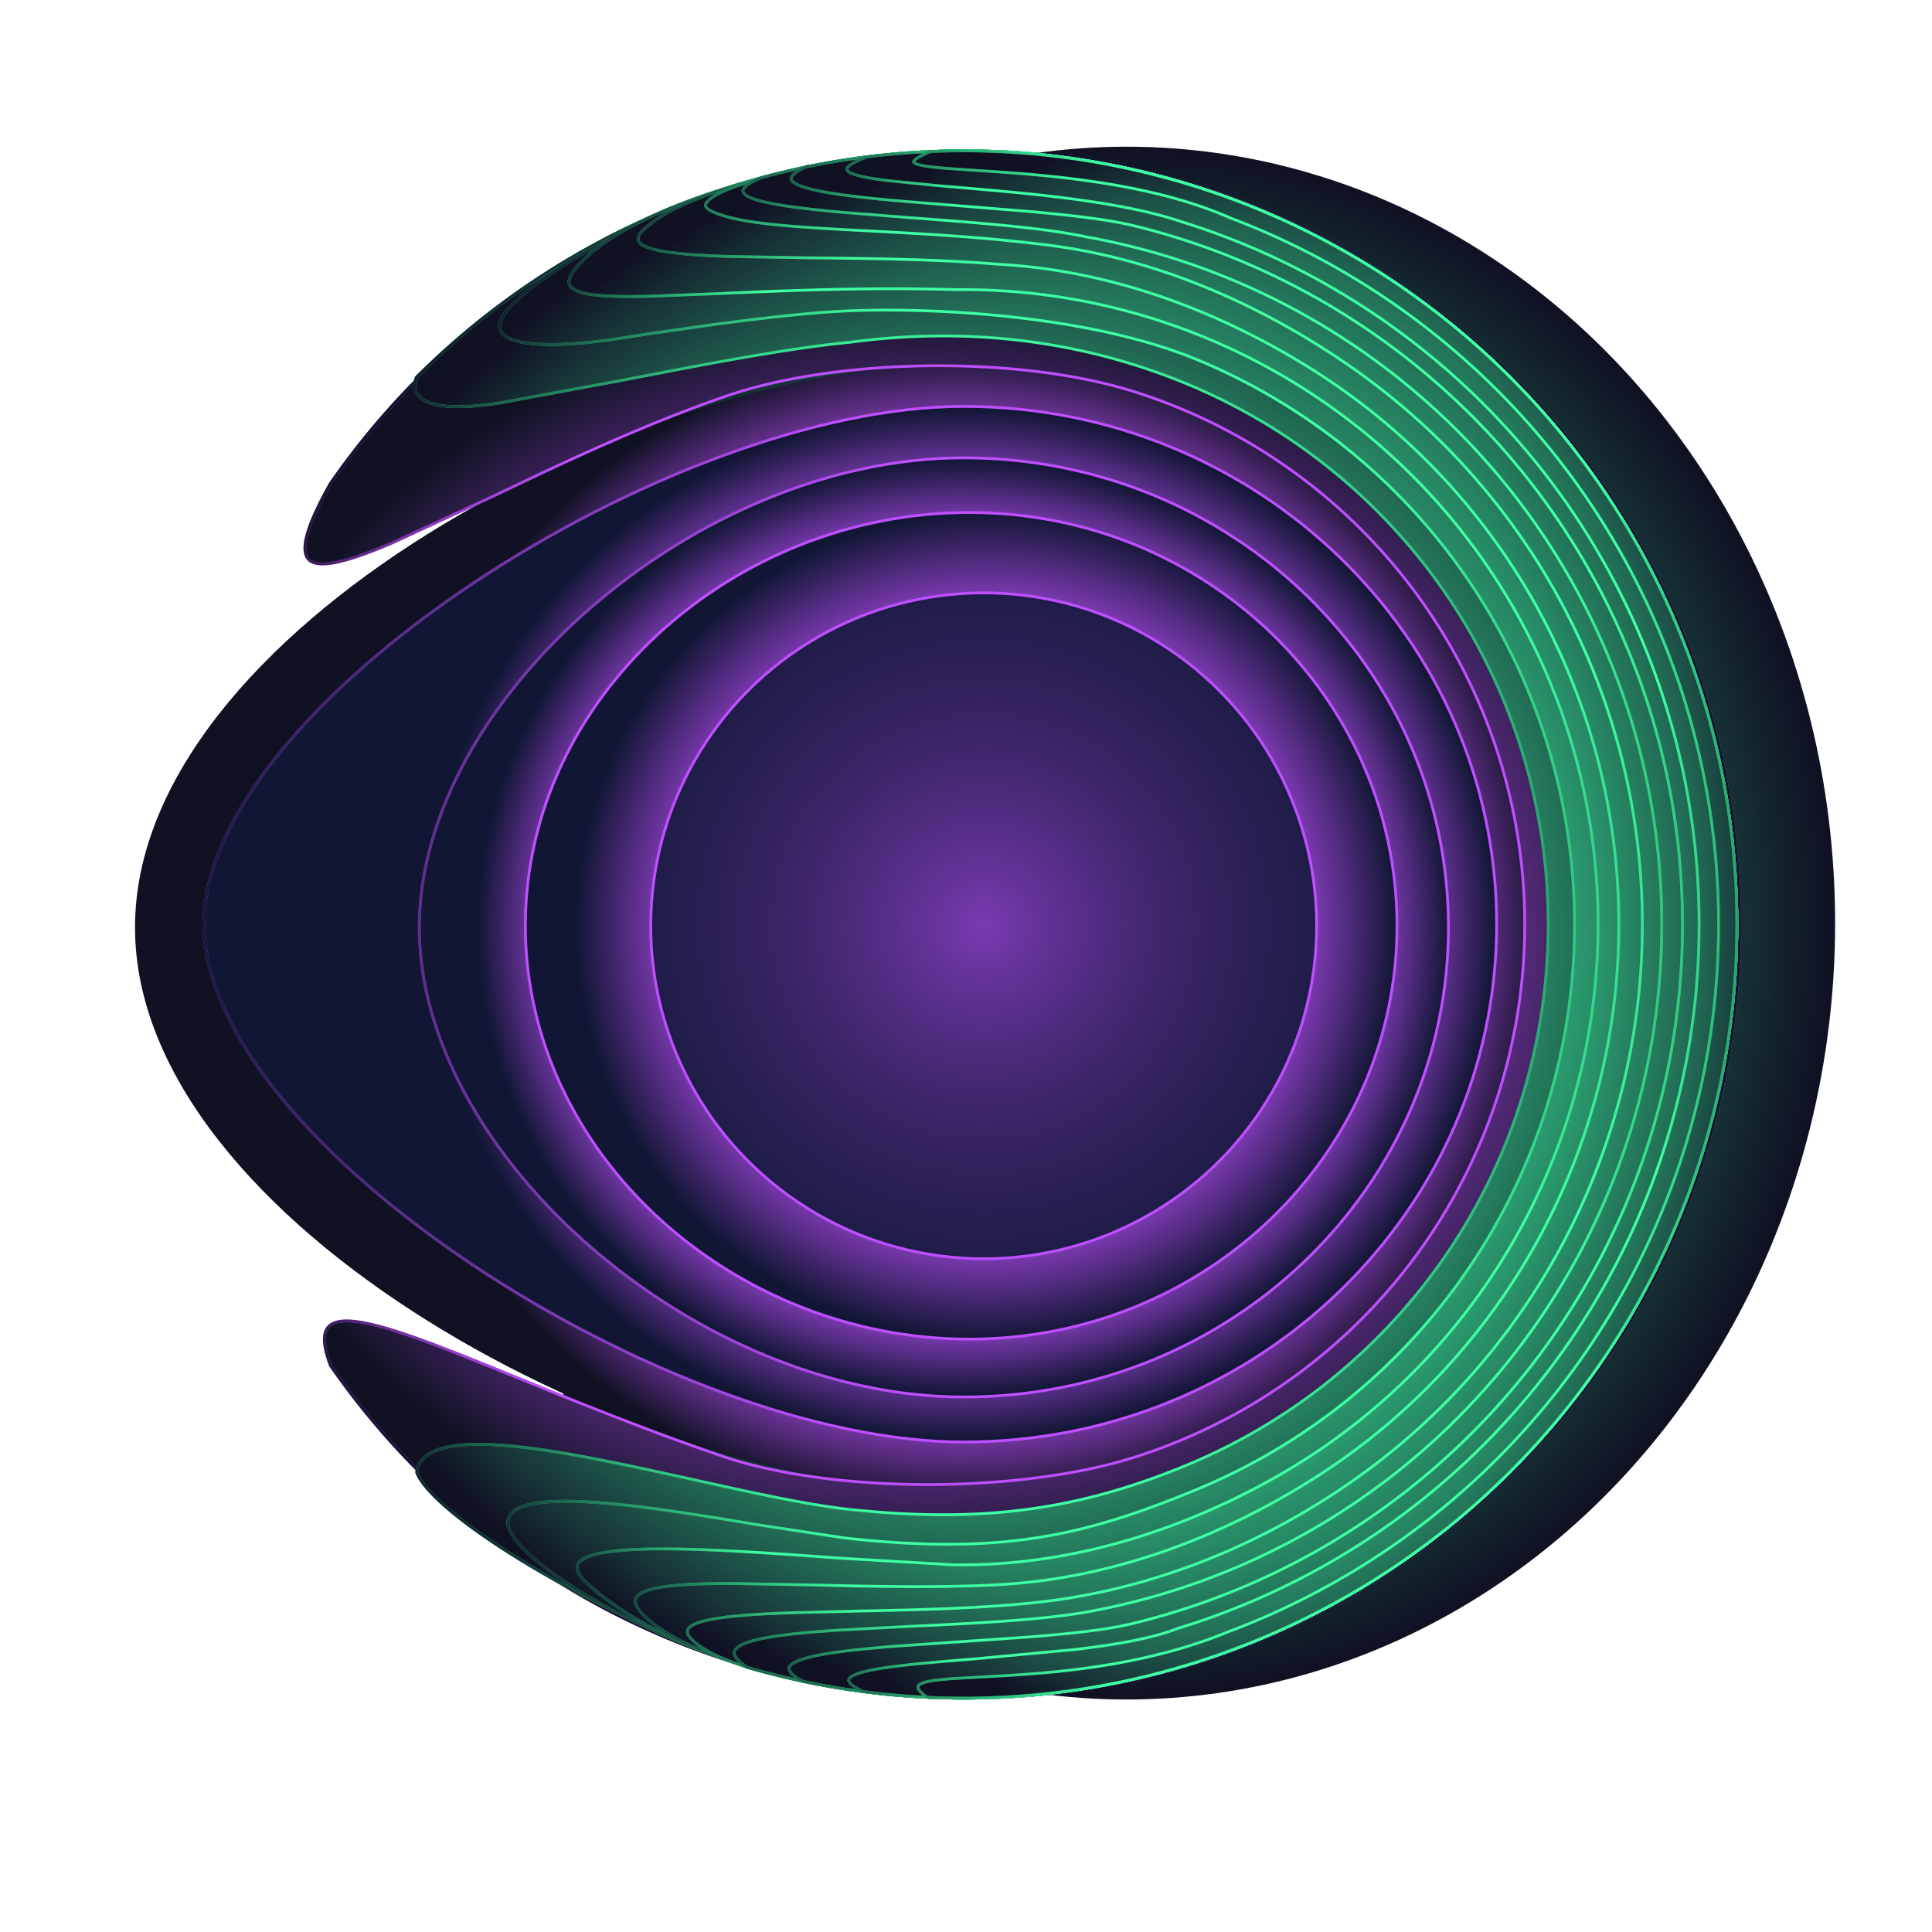 <?xml version="1.0" encoding="UTF-8"?> <svg xmlns="http://www.w3.org/2000/svg" xmlns:xlink="http://www.w3.org/1999/xlink" xmlns:v="https://vecta.io/nano" width="698" height="698" fill="none"><style><![CDATA[.B{stroke:#3effa5}.C{stroke:#be4ffe}]]></style><ellipse cx="407" cy="333.5" rx="256" ry="280.5" fill="url(#A)"></ellipse><path d="M556.31 335.064c0 112.569-93.733 203.825-209.359 203.825S48.779 442.34 48.779 335.064s182.547-203.826 298.172-203.826S556.31 222.494 556.31 335.064z" fill="url(#B)"></path><use xlink:href="#c" fill="#101224"></use><use xlink:href="#c" fill="url(#C)"></use><use xlink:href="#c" class="C"></use><use xlink:href="#c" stroke="url(#D)"></use><use xlink:href="#d" fill="#101b3e"></use><use xlink:href="#d" fill="url(#E)"></use><use xlink:href="#d" class="C"></use><use xlink:href="#d" stroke="url(#F)"></use><path d="M504.708 334.482c0 82.452-69.177 149.321-154.547 149.321-85.394 0-160.353-66.892-160.353-149.321s74.959-149.32 160.353-149.32c85.37 0 154.547 66.869 154.547 149.32z" fill="url(#G)" class="C"></path><circle cx="355.388" cy="334.483" r="120.285" fill="#101b3e"></circle><circle cx="355.388" cy="334.483" r="120.285" fill="url(#H)" fill-opacity=".6"></circle><circle cx="355.388" cy="334.483" r="120.285" class="C"></circle><use xlink:href="#e" fill="url(#I)"></use><use xlink:href="#e" class="C"></use><use xlink:href="#e" stroke="url(#J)"></use><use xlink:href="#f" fill="url(#K)"></use><use xlink:href="#f" class="B"></use><use xlink:href="#f" stroke="url(#L)"></use><use xlink:href="#g" fill="url(#M)"></use><use xlink:href="#g" class="B"></use><use xlink:href="#g" stroke="url(#N)"></use><use xlink:href="#h" fill="url(#O)"></use><use xlink:href="#h" class="B"></use><use xlink:href="#h" stroke="url(#P)"></use><use xlink:href="#i" fill="url(#Q)"></use><use xlink:href="#i" class="B"></use><use xlink:href="#i" stroke="url(#R)"></use><use xlink:href="#j" fill="url(#S)"></use><use xlink:href="#j" class="B"></use><use xlink:href="#j" stroke="url(#T)"></use><use xlink:href="#k" fill="url(#U)"></use><use xlink:href="#k" class="B"></use><use xlink:href="#k" stroke="url(#V)"></use><use xlink:href="#l" fill="url(#W)"></use><use xlink:href="#l" class="B"></use><use xlink:href="#l" stroke="url(#X)"></use><use xlink:href="#m" fill="url(#Y)"></use><use xlink:href="#m" class="B"></use><use xlink:href="#m" stroke="url(#Z)"></use><use xlink:href="#n" fill="url(#a)"></use><use xlink:href="#n" class="B"></use><use xlink:href="#n" stroke="url(#b)"></use><defs><radialGradient id="A" cx="0" cy="0" r="1" gradientTransform="translate(407 333.5) rotate(90) scale(298.169 272.126)" xlink:href="#o"><stop stop-color="#3effa5"></stop><stop offset=".931" stop-color="#101224"></stop></radialGradient><radialGradient id="B" cx="0" cy="0" r="1" gradientTransform="translate(346.951 335.064) scale(209.358 209.587)" xlink:href="#o"><stop offset=".79" stop-color="#be4ffe"></stop><stop offset="1" stop-color="#101224"></stop></radialGradient><radialGradient id="C" cx="0" cy="0" r="1" gradientTransform="matrix(1.1485105076443622e-14,187.566,-193.069,1.1822066643229017e-14,348.142,333.902)" xlink:href="#o"><stop offset=".79" stop-color="#be4ffe"></stop><stop offset="1" stop-color="#101633"></stop></radialGradient><radialGradient id="D" cx="0" cy="0" r="1" gradientTransform="matrix(272.928,0,0,340.527,73.168,333.902)" xlink:href="#o"><stop stop-color="#101633"></stop><stop offset="1" stop-color="#101633" stop-opacity="0"></stop></radialGradient><radialGradient id="E" cx="0" cy="0" r="1" gradientTransform="matrix(1.0418376482046321e-14,170.145,-175.567,1.0750378229295168e-14,348.223,335.063)" xlink:href="#o"><stop offset=".79" stop-color="#be4ffe"></stop><stop offset="1" stop-color="#101633"></stop></radialGradient><radialGradient id="F" cx="0" cy="0" r="1" gradientTransform="matrix(344.935,0,0,490.123,1.162,335.063)" xlink:href="#o"><stop stop-color="#101633"></stop><stop offset="1" stop-color="#101633" stop-opacity="0"></stop></radialGradient><radialGradient id="G" cx="0" cy="0" r="1" gradientTransform="translate(356.441 334.482) rotate(90) scale(149.82 148.767)" xlink:href="#o"><stop offset=".671" stop-color="#be4ffe"></stop><stop offset="1" stop-color="#101633"></stop></radialGradient><radialGradient id="H" cx="0" cy="0" r="1" gradientTransform="translate(355.388 334.483) rotate(90) scale(205.567)" xlink:href="#o"><stop stop-color="#be4ffe"></stop><stop offset="1" stop-opacity="0"></stop></radialGradient><radialGradient id="I" cx="0" cy="0" r="1" gradientTransform="translate(333.523 339.837) scale(280.429 243.647)" xlink:href="#o"><stop offset=".499" stop-color="#be4ffe"></stop><stop offset=".945" stop-color="#101224"></stop></radialGradient><radialGradient id="J" cx="0" cy="0" r="1" gradientTransform="matrix(285.999,0,0,263.824,343,336.951)" xlink:href="#o"><stop offset=".801" stop-opacity="0"></stop><stop offset="1" stop-color="#101329"></stop></radialGradient><radialGradient id="K" cx="0" cy="0" r="1" gradientTransform="translate(353 339.837) scale(275)" xlink:href="#o"><stop offset=".462" stop-color="#3effa5"></stop><stop offset="1" stop-color="#101224"></stop></radialGradient><radialGradient id="L" cx="0" cy="0" r="1" gradientTransform="matrix(263.44,0,0,309.431,349.56,336.951)" xlink:href="#o"><stop offset=".679" stop-opacity="0"></stop><stop offset="1" stop-color="#101329"></stop></radialGradient><radialGradient id="M" cx="0" cy="0" r="1" gradientTransform="translate(368 339.837) scale(286 288.057)" xlink:href="#o"><stop offset=".483" stop-color="#3effa5"></stop><stop offset="1" stop-color="#101224"></stop></radialGradient><radialGradient id="N" cx="0" cy="0" r="1" gradientTransform="matrix(260.602,0,0,327.05,367.398,336.951)" xlink:href="#o"><stop offset=".706" stop-opacity="0"></stop><stop offset="1" stop-color="#101329"></stop></radialGradient><radialGradient id="O" cx="0" cy="0" r="1" gradientTransform="translate(379 339.837) scale(274.5 292.874)" xlink:href="#o"><stop offset=".509" stop-color="#3effa5"></stop><stop offset="1" stop-color="#101224"></stop></radialGradient><radialGradient id="P" cx="0" cy="0" r="1" gradientTransform="matrix(250,0,0,332.354,371.5,334)" xlink:href="#o"><stop offset=".784" stop-opacity="0"></stop><stop offset="1" stop-color="#101329"></stop></radialGradient><radialGradient id="Q" cx="0" cy="0" r="1" gradientTransform="translate(387.04 339.837) scale(264.96 299.569)" xlink:href="#o"><stop offset=".509" stop-color="#3effa5"></stop><stop offset="1" stop-color="#101224"></stop></radialGradient><radialGradient id="R" cx="0" cy="0" r="1" gradientTransform="matrix(251,0,0,353.602,388.5,334)" xlink:href="#o"><stop offset=".751" stop-opacity="0"></stop><stop offset="1" stop-color="#101329"></stop></radialGradient><radialGradient id="S" cx="0" cy="0" r="1" gradientTransform="translate(398.381 339.672) scale(255.619 303.086)" xlink:href="#o"><stop offset=".509" stop-color="#3effa5"></stop><stop offset="1" stop-color="#101224"></stop></radialGradient><radialGradient id="T" cx="0" cy="0" r="1" gradientTransform="matrix(256,0,0,378.212,398.5,333.839)" xlink:href="#o"><stop offset=".729" stop-opacity="0"></stop><stop offset="1" stop-color="#101329"></stop></radialGradient><radialGradient id="U" cx="0" cy="0" r="1" gradientTransform="translate(408.627 339.837) scale(244.873 304.212)" xlink:href="#o"><stop offset=".509" stop-color="#3effa5"></stop><stop offset="1" stop-color="#101224"></stop></radialGradient><radialGradient id="V" cx="0" cy="0" r="1" gradientTransform="matrix(244.577,0,0,378.594,408.741,333.998)" xlink:href="#o"><stop offset=".721" stop-opacity="0"></stop><stop offset="1" stop-color="#101329"></stop></radialGradient><radialGradient id="W" cx="0" cy="0" r="1" gradientTransform="translate(420.554 339.837) scale(233.946 307.348)" xlink:href="#o"><stop offset=".509" stop-color="#3effa5"></stop><stop offset="1" stop-color="#101224"></stop></radialGradient><radialGradient id="X" cx="0" cy="0" r="1" gradientTransform="matrix(231.279,0,0,378.594,420.662,333.998)" xlink:href="#o"><stop offset=".752" stop-opacity="0"></stop><stop offset="1" stop-color="#101329"></stop></radialGradient><radialGradient id="Y" cx="0" cy="0" r="1" gradientTransform="translate(433.163 339.837) scale(220.836 308.901)" xlink:href="#o"><stop offset=".509" stop-color="#3effa5"></stop><stop offset="1" stop-color="#101224"></stop></radialGradient><radialGradient id="Z" cx="0" cy="0" r="1" gradientTransform="matrix(217.221,0,0,378.594,433.265,333.998)" xlink:href="#o"><stop offset=".795" stop-opacity="0"></stop><stop offset="1" stop-color="#101329"></stop></radialGradient><radialGradient id="a" cx="0" cy="0" r="1" gradientTransform="translate(447.748 339.837) scale(199.752 302.016)" xlink:href="#o"><stop offset=".509" stop-color="#3effa5"></stop><stop offset="1" stop-color="#101224"></stop></radialGradient><radialGradient id="b" cx="0" cy="0" r="1" gradientTransform="matrix(227.158,0,0,427.948,447.842,333.998)" xlink:href="#o"><stop offset=".679" stop-opacity="0"></stop><stop offset="1" stop-color="#101329"></stop></radialGradient><path id="c" d="M540.711 333.902c0 103.3-86.202 187.065-192.569 187.065-53.178 0-121.825-26.947-177.196-63.865-27.678-18.454-52.012-39.382-69.421-60.647-17.417-21.276-27.857-42.832-27.857-62.553s10.439-41.278 27.857-62.553c17.409-21.266 41.743-42.193 69.421-60.648 55.371-36.917 124.018-63.865 177.196-63.865 106.367 0 192.569 83.766 192.569 187.066z"></path><path id="d" d="M523.291 335.063c0 93.677-78.366 169.645-175.068 169.645-48.338 0-97.536-21.862-134.654-54.028-37.126-32.173-62.087-74.583-62.087-115.617s24.961-83.444 62.087-115.617c37.118-32.167 86.316-54.028 134.654-54.028 96.702 0 175.068 75.967 175.068 169.645z"></path><path id="e" d="M258.356 598.393a279.49 279.49 0 0 1-138.929-104.968c-1.911-5.007-2.539-8.671-2.089-11.22.224-1.266.712-2.246 1.434-2.989s1.713-1.281 2.986-1.609c2.565-.661 6.202-.458 10.859.502 4.642.956 10.238 2.65 16.691 4.912 10.65 3.734 23.588 8.998 38.362 15.01l9.639 3.917c18.818 7.625 40.173 16.095 63.227 23.999 20.358 6.979 47.302 10.358 74.264 10.392s53.99-3.277 74.521-9.706a201.85 201.85 0 0 0 102.358-73.127c25.459-34.656 39.185-76.537 39.178-119.54a201.85 201.85 0 0 0-39.218-119.526c-25.47-34.648-61.34-60.256-102.382-73.093-20.535-6.423-47.065-9.476-73.529-9.185s-52.904 3.928-73.256 10.913c-23.064 7.916-46.017 18.126-66.855 27.901l-19.713 9.365-34.473 15.948c-7.311 3.097-13.574 5.396-18.553 6.572-2.489.588-4.639.891-6.427.878s-3.179-.341-4.183-.976c-1.938-1.227-2.694-3.796-1.634-8.43 1.054-4.605 3.865-11.035 8.718-19.651 33.936-48.916 82.604-85.718 138.915-105.045a279.5 279.5 0 0 1 174.167-2.393c56.829 17.774 106.496 53.232 141.763 101.207A279.5 279.5 0 0 1 628.5 333.953c.01 59.544-18.996 117.534-54.247 165.521a279.51 279.51 0 0 1-141.73 101.255c-56.822 17.793-117.842 16.975-174.167-2.336z"></path><path id="f" d="M150.391 136.384l.036-.083A279.5 279.5 0 0 1 454.96 75.776c51.072 21.155 94.724 56.979 125.436 102.942a279.5 279.5 0 0 1 0 310.564c-30.712 45.964-74.364 81.788-125.436 102.942s-107.27 26.69-161.488 15.906c-27.087-5.388-61.131-19.768-89.286-35.186-14.075-7.708-26.662-15.666-36.162-22.878-4.75-3.607-8.72-7.02-11.715-10.116-2.954-3.053-4.925-5.763-5.786-8.017.47-3.263 2.378-5.617 5.529-7.241 3.215-1.657 7.708-2.543 13.22-2.804 11.017-.52 25.898 1.464 42.23 4.5 12.765 2.373 26.387 5.383 39.707 8.325l11.044 2.43c16.691 3.643 32.367 6.859 44.558 8.16 48.713 5.202 83.46-.04 122.072-16.034 38.621-15.997 71.63-43.087 94.855-77.845s35.62-75.621 35.62-117.424a211.36 211.36 0 0 0-35.62-117.424c-23.225-34.758-56.234-61.848-94.855-77.845-38.613-15.994-79.862-20.737-122.076-15.034-17.458 1.656-40.816 5.814-63.855 10.202l-18.87 3.638-43.161 7.969c-9.725 1.553-16.483 1.7-21.149 1.065s-7.189-2.047-8.516-3.56c-1.319-1.504-1.523-3.184-1.391-4.515.067-.666.218-1.239.352-1.644a6.52 6.52 0 0 1 .174-.468z"></path><path id="g" d="M225.42 122.006l-.007.002.087.492-.087-.492h-.002l-.006.001-.023.004-.096.017-.374.063-1.424.229-5.091.723c-4.219.545-9.843 1.141-15.478 1.346-5.645.205-11.262.017-15.483-.988-2.112-.503-3.834-1.201-5.033-2.124-1.183-.911-1.848-2.03-1.904-3.422-.055-1.385.727-3.185 2.397-5.345 1.655-2.142 4.121-4.559 7.287-7.16 6.329-5.201 15.395-11.091 26.187-16.935 21.583-11.688 50.004-23.156 77.102-28.546A279.5 279.5 0 0 1 454.96 75.776c51.072 21.155 94.724 56.979 125.436 102.942a279.51 279.51 0 0 1 0 310.564c-30.712 45.964-74.364 81.788-125.436 102.942s-107.27 26.69-161.488 15.906c-27.098-5.391-54.643-16.588-75.41-28.138-10.384-5.775-19.057-11.629-25.127-16.878-3.036-2.625-5.407-5.088-7.016-7.302-1.617-2.227-2.419-4.143-2.419-5.688 0-2.199 1.218-3.864 3.579-5.099 2.385-1.247 5.876-2.017 10.245-2.386 8.726-.739 20.745.133 33.867 1.739 13.113 1.605 27.291 3.938 40.325 6.109l2.16.36 31.279 4.774c28.526 3.191 50.335 2.978 70.063-.128s37.351-9.101 57.5-17.447c40.357-16.716 74.85-45.024 99.118-81.344A220.85 220.85 0 0 0 568.858 334c0-43.681-12.953-86.382-37.222-122.702s-58.761-64.628-99.118-81.344C392.15 113.233 333.497 111 304.986 112.377c-14.269.689-34.165 3.098-50.482 5.332l-20.662 2.987-6.172.953-1.669.264-.433.07-.111.017-.028.005-.007.001h-.001c-.001 0-.001 0 .078.487l-.079-.487z"></path><path id="h" d="M343.293 613.46c-25.844-.479-52.118-4.836-75.195-12.078-23.083-7.244-42.931-17.362-55.955-29.338-1.614-1.484-2.646-2.784-3.186-3.91-.536-1.116-.578-2.033-.269-2.807.315-.791 1.032-1.524 2.199-2.186s2.734-1.222 4.673-1.691c7.776-1.877 21.078-2.145 36.604-1.632 15.506.512 33.164 1.799 49.616 3.003l.487.036 41.87 2.47c40.638.685 80.712-11.442 116.126-31.319a229.36 229.36 0 0 0 85.513-83.859c20.575-35.034 31.474-74.904 31.583-115.532s-10.575-80.555-30.96-115.699-49.74-64.242-85.061-84.318a229.35 229.35 0 0 0-115.956-29.945c-32.778-.952-62.309.367-85.709 1.412l-24.638.953c-6.32.151-11.75.147-16.177-.118-4.438-.266-7.823-.792-10.078-1.663-1.126-.434-1.934-.941-2.453-1.511a2.69 2.69 0 0 1-.744-1.933c.011-.759.294-1.668.917-2.753s1.568-2.311 2.865-3.701c10.403-11.145 31.837-21.218 56.948-28.576 25.085-7.351 53.737-11.963 78.484-12.246a279.5 279.5 0 0 1 141.318 36.491c43.042 24.465 78.814 59.925 103.656 102.751a279.51 279.51 0 0 1 37.728 140.992c-.133 49.51-13.415 98.096-38.487 140.788a279.5 279.5 0 0 1-104.208 102.191c-43.173 24.233-92.009 36.563-141.511 35.729z"></path><path id="i" d="M234.55 81.255l.012-.008.011-.009c4.495-3.782 11.827-7.493 21.079-10.888 9.241-3.391 20.357-6.453 32.388-8.957 24.065-5.007 51.75-7.77 75.351-6.469a279.5 279.5 0 0 1 133.081 42.272c40.07 25.123 73.109 60.002 96.025 101.374a279.51 279.51 0 0 1 .247 270.414 279.51 279.51 0 0 1-95.84 101.549c-40.024 25.196-85.786 39.824-133.004 42.515-23.6 1.345-51.931-1.228-76.696-6.618-12.381-2.695-23.858-6.092-33.401-10.048-9.552-3.961-17.122-8.466-21.728-13.357-2.323-2.467-2.856-4.237-2.347-5.515.261-.655.823-1.268 1.734-1.83s2.14-1.053 3.674-1.474c6.162-1.69 16.837-2.151 30.199-2.103l27.832.506c21.752.532 46.168 1.129 68.307-.132 40.03-2.281 78.81-16.686 112.713-38.029a236.86 236.86 0 0 0 81.219-86.057c19.356-35.095 29.49-74.528 29.454-114.607s-10.243-79.493-29.663-114.553a236.86 236.86 0 0 0-81.375-85.909c-33.941-21.28-72.741-35.613-112.772-37.822-22.334-1.86-46.857-2.119-68.567-2.349l-28.684-.481c-13.253-.416-23.591-1.228-29.099-3.041-1.372-.452-2.406-.954-3.104-1.502s-1.02-1.102-1.07-1.68c-.052-.589.174-1.311.829-2.194s1.699-1.878 3.195-2.997z"></path><path id="j" d="M383.301 56.738h0l.013.002a279.5 279.5 0 0 1 124.615 48.038c37.047 25.847 67.276 60.288 88.1 100.374s31.622 84.621 31.469 129.793-11.251 89.633-32.346 129.577a279.49 279.49 0 0 1-88.776 99.776 279.5 279.5 0 0 1-124.937 47.195c-22.41 2.7-51.366 1.772-76.694-1.765-12.663-1.768-24.405-4.186-33.961-7.123-9.577-2.944-16.883-6.388-20.744-10.165-.959-.939-1.468-1.739-1.643-2.41-.167-.639-.041-1.196.373-1.725.433-.553 1.193-1.085 2.311-1.582 1.111-.494 2.534-.935 4.247-1.327 6.866-1.572 18.1-2.303 31.606-2.759l22.483-.566c22.542-.481 47.528-1.013 67.938-3.473 39.377-4.745 77.009-19.964 109.676-42.429A245.36 245.36 0 0 0 593.359 334.83c.134-39.655-9.345-78.75-27.626-113.94s-44.817-65.423-77.338-88.114c-32.508-22.68-70.042-39.158-109.394-44.17-23.34-2.973-45.947-4.163-65.49-5.192l-10.211-.548c-10.838-.604-20.457-1.252-28.396-2.277-7.953-1.026-14.162-2.424-18.214-4.497-.993-.508-1.496-1.014-1.686-1.467-.174-.415-.124-.888.267-1.47.4-.597 1.129-1.258 2.206-1.965 1.069-.702 2.449-1.428 4.114-2.167 6.666-2.959 17.718-6.043 31.08-8.595 26.718-5.103 62.519-8.052 90.63-3.692z"></path><path id="k" d="M398.334 608.93a279.49 279.49 0 0 1-128.3-6.524c-1.78-1.151-3.015-2.186-3.78-3.112-.775-.937-1.026-1.708-.952-2.345s.487-1.273 1.345-1.906 2.105-1.223 3.726-1.765c6.499-2.174 18.427-3.425 32.81-4.355l26.128-1.379c23.043-1.093 47.439-2.251 64.136-5.307a252.37 252.37 0 0 0 106.294-46.59c31.331-23.577 56.737-54.13 74.202-89.236s26.512-73.798 26.419-113.009a252.37 252.37 0 0 0-101.578-201.766c-31.44-23.426-67.906-39.204-106.505-46.084-15.45-3.311-39.973-5.145-63.146-6.878l-24.503-1.94c-14.248-1.266-26.016-2.718-32.067-4.784-1.511-.516-2.62-1.055-3.317-1.61s-.899-1.047-.83-1.505c.076-.509.509-1.167 1.56-1.967 1.028-.783 2.568-1.641 4.691-2.577a279.5 279.5 0 0 1 240.331 45.583c34.823 25.948 63.121 59.652 82.649 98.441s29.749 81.595 29.852 125.022A279.5 279.5 0 0 1 598.24 458.5c-19.344 38.881-47.482 72.719-82.182 98.831a279.49 279.49 0 0 1-117.724 51.599z"></path><path id="l" d="M413.142 605.803c-40.419 9.687-82.49 10.237-123.148 1.612-1.875-1.002-3.17-1.909-3.969-2.723-.812-.828-1.045-1.487-.975-2.01.071-.532.479-1.106 1.383-1.703.896-.59 2.196-1.146 3.875-1.668 6.727-2.088 18.997-3.452 33.457-4.584l22.823-1.583.59-.039 22.856-1.571c15.257-1.166 29.253-2.604 38.531-4.828A259.84 259.84 0 0 0 511.352 536.1c30.071-24.305 54.339-55.015 71.035-89.89s25.399-73.036 25.475-111.702a259.86 259.86 0 0 0-25.037-111.8 259.88 259.88 0 0 0-70.683-90.168c-29.976-24.423-65.024-41.849-102.589-51.007-9.267-2.259-23.318-3.856-38.649-5.211l-23.559-1.905h-.005l-22.93-1.856c-14.518-1.292-26.817-2.756-33.493-4.795-1.667-.509-2.949-1.044-3.82-1.603-.886-.568-1.242-1.091-1.283-1.545-.04-.446.208-1.04 1.077-1.798.851-.742 2.21-1.561 4.159-2.457a279.5 279.5 0 0 1 123.155 2.091c40.404 9.851 78.1 28.594 110.341 54.862A279.5 279.5 0 0 1 627.5 334.547c-.082 41.587-9.443 82.632-27.4 120.143a279.52 279.52 0 0 1-76.403 96.683 279.51 279.51 0 0 1-110.555 54.43z"></path><path id="m" d="M429.232 601.435c-37.959 11.53-77.937 14.847-117.276 9.731-1.937-.896-3.304-1.703-4.178-2.426-.903-.747-1.179-1.319-1.169-1.728.009-.392.292-.856 1.106-1.369.799-.504 2-.982 3.58-1.432 6.33-1.802 18.138-2.997 32.114-4.175l9.346-.77 35.43-3.303c14.743-1.737 28.254-4.059 37.103-7.583 36.122-10.975 69.493-29.517 97.891-54.392 28.404-24.88 51.182-55.525 66.818-89.895a265.88 265.88 0 0 0 23.865-109.436 265.87 265.87 0 0 0-23.324-109.553c-15.466-34.447-38.093-65.204-66.373-90.224A265.86 265.86 0 0 0 426.53 80c-21.681-7.31-54.838-10.132-80.931-12.354l-7.298-.626-17.852-1.79c-5.046-.634-9.016-1.326-11.562-2.149-1.283-.415-2.139-.844-2.598-1.267-.223-.206-.324-.385-.359-.534-.033-.14-.02-.306.09-.521.237-.464.882-1.061 2.122-1.778 1.21-.698 2.913-1.469 5.167-2.32a279.5 279.5 0 0 1 117.243 10.308c37.925 11.725 72.918 31.393 102.649 57.697a279.52 279.52 0 0 1 69.778 94.852 279.51 279.51 0 0 1 24.52 115.172 279.5 279.5 0 0 1-95.334 209.556 279.5 279.5 0 0 1-102.933 57.189z"></path><path id="n" d="M445.567 595.918a279.51 279.51 0 0 1-110.649 17.276c-1.187-.87-2.028-1.617-2.564-2.256-.563-.67-.732-1.151-.711-1.485.019-.302.205-.623.741-.957s1.364-.637 2.484-.901c2.232-.524 5.481-.866 9.584-1.152l9.718-.56 4.837-.259c22.168-1.218 54.385-3.655 84.261-15.903 34.547-12.87 66.128-32.608 92.837-58.02a272.89 272.89 0 0 0 62.567-89.846 272.9 272.9 0 0 0 22.218-107.206c.087-36.87-7.297-73.375-21.708-107.311s-35.549-64.601-62.139-90.142-58.072-45.425-92.556-58.459c-27.488-12.135-62.265-15.186-86.282-16.804l-5.848-.384-9.886-.68c-4.396-.345-7.803-.717-9.976-1.23-1.101-.26-1.81-.539-2.179-.821-.176-.135-.231-.238-.247-.297-.013-.049-.017-.134.067-.285.19-.342.721-.821 1.767-1.436 1.008-.593 2.42-1.271 4.282-2.05a279.5 279.5 0 0 1 110.626 17.799c35.324 13.35 67.577 33.72 94.811 59.88a279.51 279.51 0 0 1 63.644 92.325c14.76 34.759 22.323 72.148 22.233 109.91a279.49 279.49 0 0 1-22.755 109.804c-14.925 34.688-36.725 65.991-64.083 92.021s-59.707 46.247-95.094 59.429z"></path><linearGradient id="o" gradientUnits="userSpaceOnUse"></linearGradient></defs></svg> 